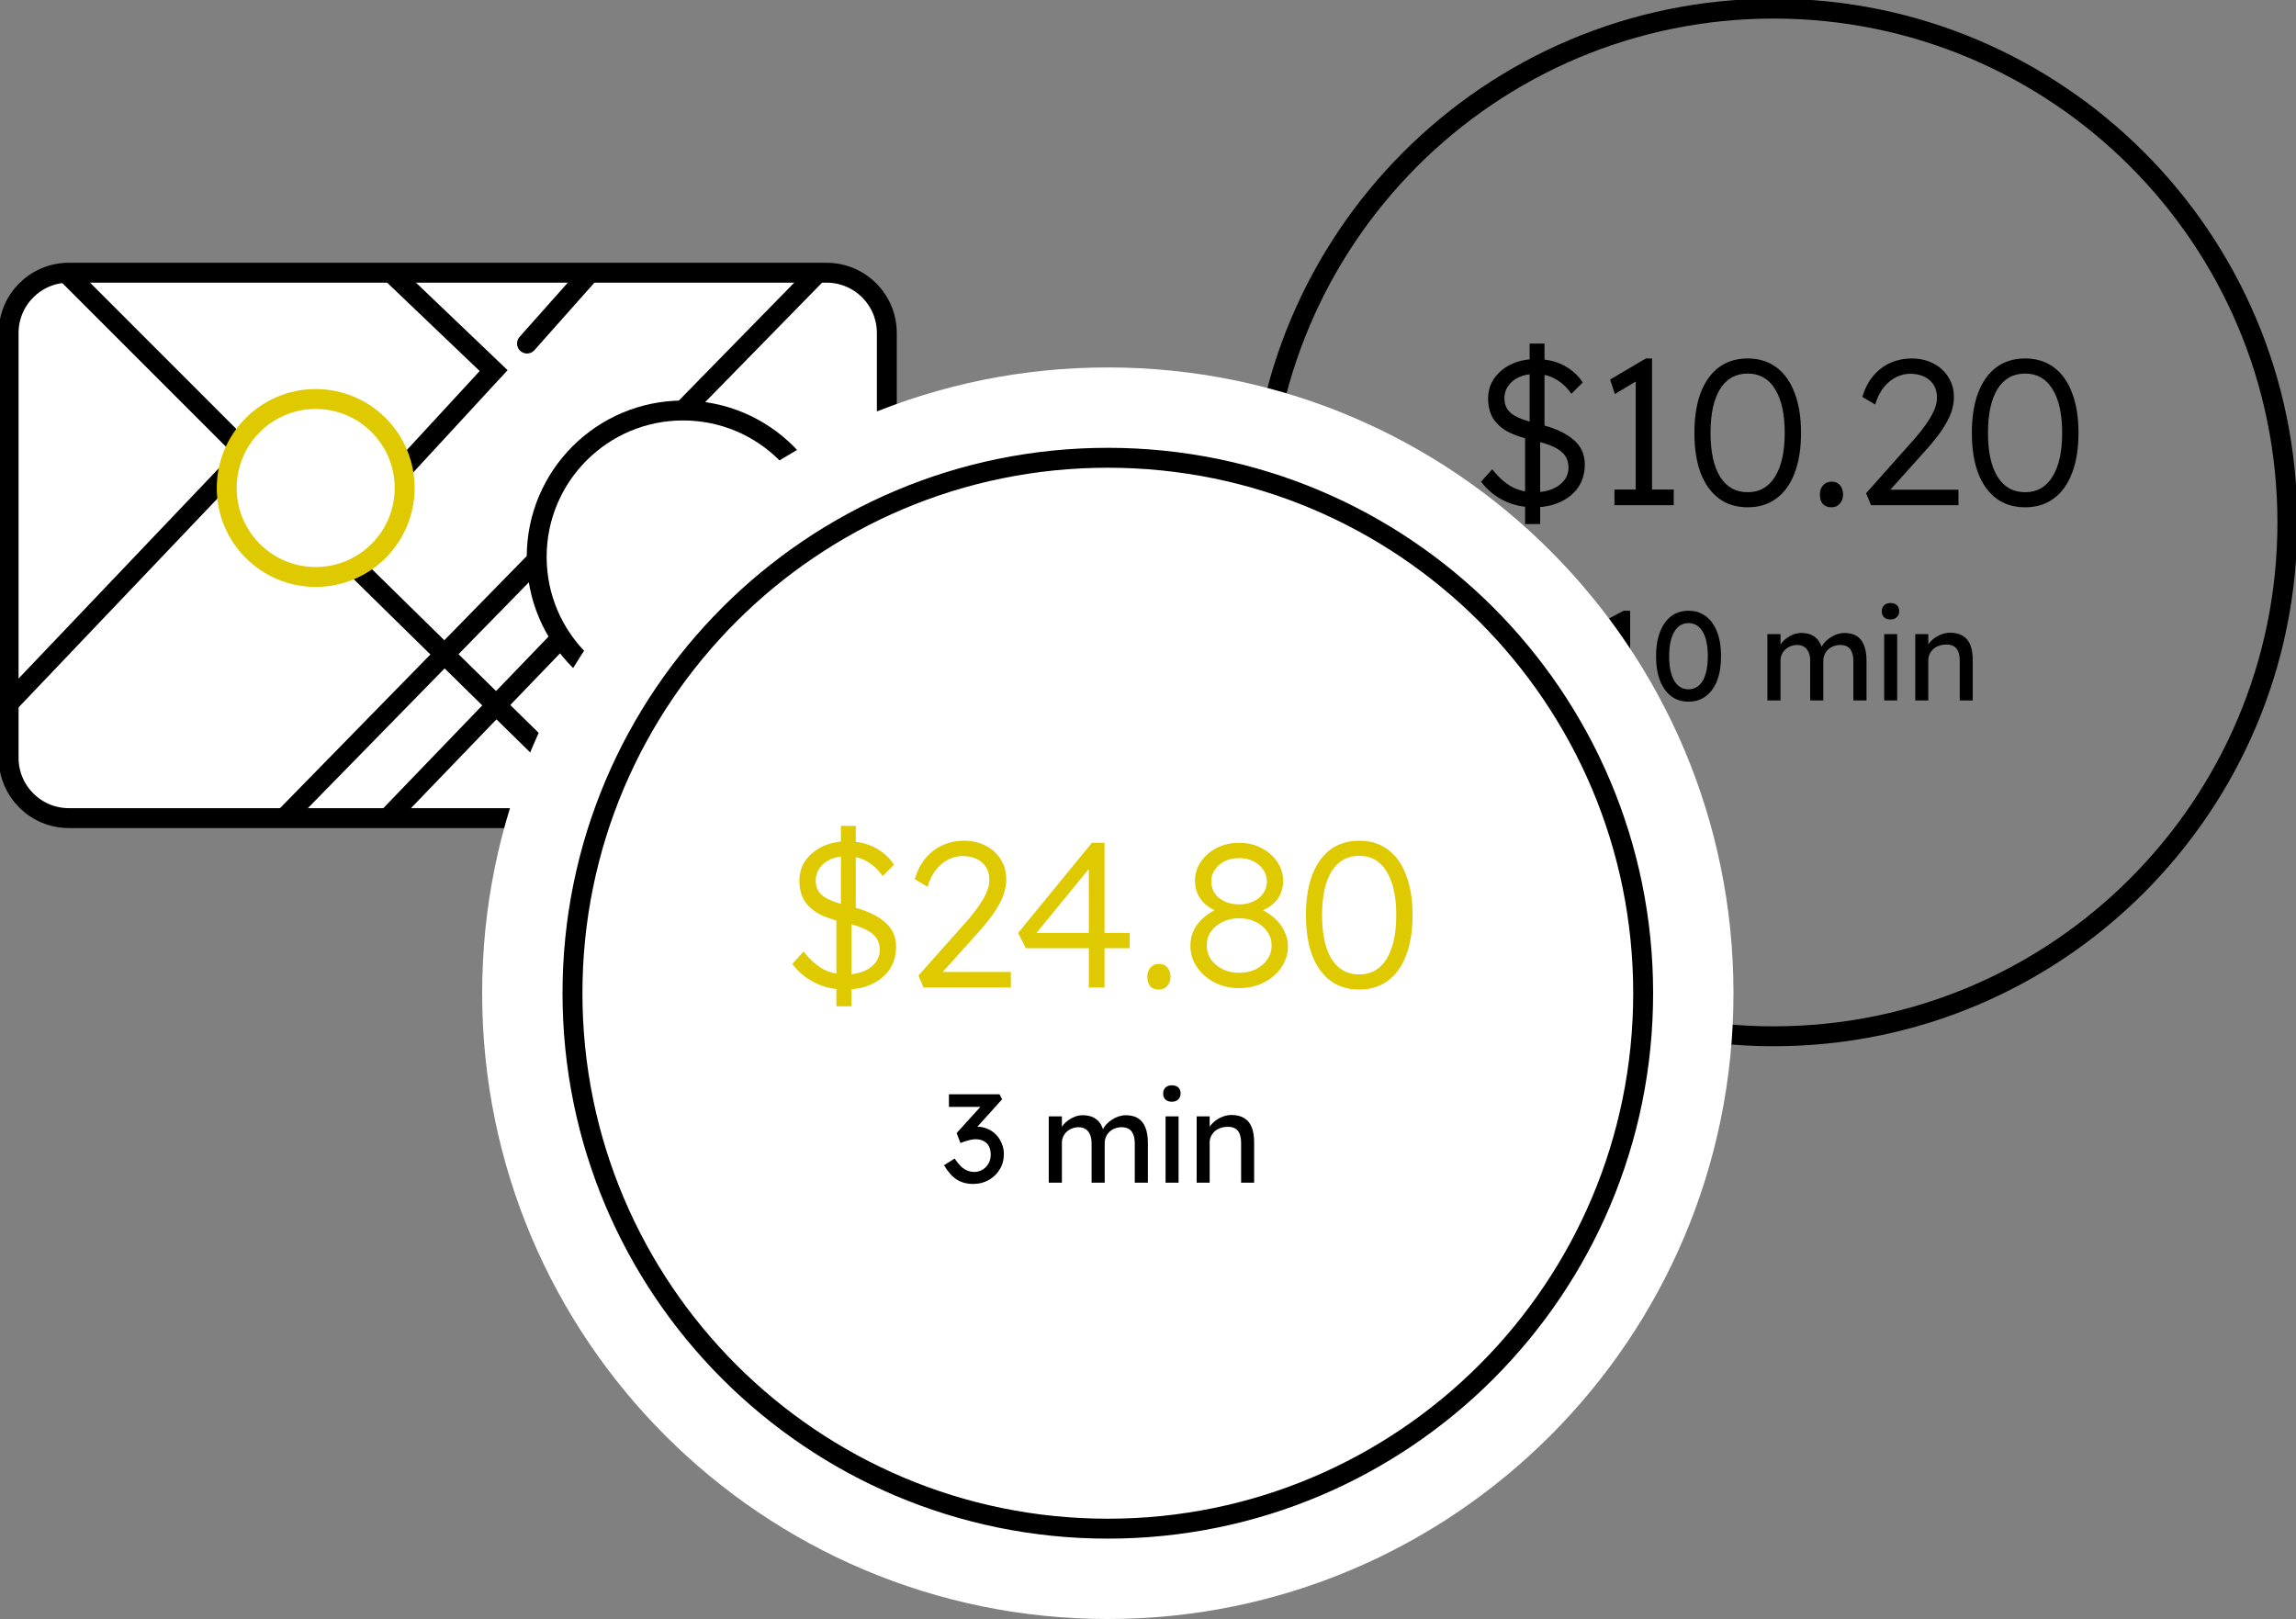 <svg width="173" height="122" viewBox="0 0 173 122" fill="none" xmlns="http://www.w3.org/2000/svg">
<rect x="0" y="0" width="173" height="122" fill="#808080" stroke="none"/>
<g clip-path="url(#clip0_1005_2224)">
<path d="M62.28 20.55H5.19C2.682 20.55 0.649 22.583 0.649 25.092V57.106C0.649 59.615 2.682 61.649 5.19 61.649H62.28C64.788 61.649 66.821 59.615 66.821 57.106V25.092C66.821 22.583 64.788 20.55 62.28 20.55Z" fill="white" stroke="black" stroke-width="1.5"/>
<path d="M5.19 20.766L23.355 38.936" stroke="black" stroke-width="1.5" stroke-linecap="round" stroke-linejoin="round"/>
<path d="M49.305 34.61L67.47 51.915" stroke="black" stroke-width="1.5" stroke-linecap="round" stroke-linejoin="round"/>
<path d="M21.625 61.433L61.415 20.766" stroke="black" stroke-width="1.5" stroke-linecap="round" stroke-linejoin="round"/>
<path d="M29.41 61.433L51.9 38.071" stroke="black" stroke-width="1.5" stroke-linecap="round" stroke-linejoin="round"/>
<path d="M39.709 25.887L44.197 20.836" stroke="black" stroke-width="1.5" stroke-linecap="round" stroke-linejoin="round"/>
<path d="M0.865 52.78L18.165 34.61" stroke="black" stroke-width="1.5" stroke-linecap="round" stroke-linejoin="round"/>
<path d="M46.278 61.865L25.085 41.054L37.195 27.927L29.698 20.766" stroke="black" stroke-width="1.5" stroke-linecap="round"/>
<path d="M23.788 43.479C27.49 43.479 30.491 40.477 30.491 36.773C30.491 33.07 27.49 30.067 23.788 30.067C20.085 30.067 17.084 33.07 17.084 36.773C17.084 40.477 20.085 43.479 23.788 43.479Z" fill="white" stroke="#DFC900" stroke-width="1.5"/>
<path d="M51.468 52.996C57.559 52.996 62.496 48.057 62.496 41.965C62.496 35.872 57.559 30.933 51.468 30.933C45.377 30.933 40.439 35.872 40.439 41.965C40.439 48.057 45.377 52.996 51.468 52.996Z" fill="white" stroke="black" stroke-width="1.5"/>
<path d="M133.642 78.089C155.021 78.089 172.351 60.753 172.351 39.369C172.351 17.984 155.021 0.649 133.642 0.649C112.264 0.649 94.934 17.984 94.934 39.369C94.934 60.753 112.264 78.089 133.642 78.089Z" stroke="black" stroke-width="1.5"/>
<path d="M115.567 38.227C114.736 38.227 113.978 38.055 113.293 37.713C112.608 37.37 112.043 36.898 111.596 36.295L112.437 35.361C112.904 35.953 113.387 36.389 113.885 36.669C114.394 36.95 114.99 37.09 115.676 37.09C116.143 37.09 116.568 37.012 116.952 36.856C117.336 36.7 117.637 36.482 117.855 36.202C118.073 35.922 118.182 35.6 118.182 35.236C118.182 35.008 118.146 34.8 118.073 34.613C118.001 34.426 117.886 34.26 117.731 34.115C117.585 33.97 117.399 33.84 117.17 33.726C116.952 33.611 116.693 33.508 116.392 33.414C116.091 33.321 115.748 33.227 115.364 33.134C114.658 32.978 114.061 32.77 113.574 32.511C113.096 32.241 112.733 31.904 112.484 31.498C112.245 31.083 112.126 30.59 112.126 30.019C112.126 29.593 112.214 29.199 112.39 28.835C112.577 28.472 112.831 28.16 113.153 27.901C113.475 27.631 113.854 27.423 114.29 27.278C114.726 27.133 115.193 27.06 115.691 27.06C116.532 27.06 117.248 27.221 117.84 27.543C118.431 27.854 118.904 28.28 119.257 28.82L118.4 29.676C118.089 29.22 117.705 28.856 117.248 28.586C116.791 28.316 116.267 28.181 115.676 28.181C115.219 28.181 114.814 28.259 114.461 28.415C114.119 28.57 113.849 28.789 113.651 29.069C113.454 29.339 113.356 29.65 113.356 30.003C113.356 30.263 113.402 30.491 113.496 30.689C113.589 30.876 113.729 31.042 113.916 31.187C114.113 31.332 114.378 31.467 114.71 31.592C115.042 31.717 115.442 31.836 115.909 31.95C116.459 32.075 116.947 32.23 117.373 32.417C117.809 32.604 118.177 32.822 118.478 33.072C118.79 33.31 119.023 33.591 119.179 33.913C119.334 34.234 119.412 34.598 119.412 35.003C119.412 35.647 119.251 36.212 118.93 36.7C118.608 37.178 118.156 37.552 117.575 37.822C117.004 38.092 116.335 38.227 115.567 38.227ZM114.913 39.488V32.417L116.049 32.931V39.488H114.913ZM116.376 32.931L115.255 32.417V25.892H116.376V32.931ZM123.249 37.541V28.134L123.701 28.477L121.677 29.692L121.319 28.602L124.012 27.013H124.479V37.541H123.249ZM121.646 38.071V36.887H126.114V38.071H121.646ZM131.688 38.227C130.837 38.227 130.111 38.004 129.509 37.557C128.917 37.111 128.46 36.472 128.138 35.641C127.827 34.8 127.671 33.793 127.671 32.62C127.671 31.447 127.827 30.445 128.138 29.614C128.46 28.773 128.917 28.129 129.509 27.683C130.111 27.236 130.837 27.013 131.688 27.013C132.529 27.013 133.251 27.236 133.853 27.683C134.455 28.129 134.911 28.773 135.223 29.614C135.545 30.445 135.705 31.447 135.705 32.62C135.705 33.793 135.545 34.8 135.223 35.641C134.911 36.472 134.455 37.111 133.853 37.557C133.251 38.004 132.529 38.227 131.688 38.227ZM131.688 37.09C132.581 37.09 133.266 36.7 133.744 35.922C134.232 35.143 134.475 34.042 134.475 32.62C134.475 31.197 134.232 30.097 133.744 29.318C133.266 28.539 132.581 28.15 131.688 28.15C130.785 28.15 130.09 28.539 129.602 29.318C129.125 30.097 128.886 31.197 128.886 32.62C128.886 34.042 129.125 35.143 129.602 35.922C130.09 36.7 130.785 37.09 131.688 37.09ZM137.999 38.227C137.718 38.227 137.5 38.144 137.345 37.977C137.199 37.811 137.127 37.573 137.127 37.261C137.127 36.981 137.205 36.752 137.36 36.576C137.526 36.389 137.739 36.295 137.999 36.295C138.279 36.295 138.492 36.384 138.637 36.56C138.793 36.726 138.871 36.96 138.871 37.261C138.871 37.552 138.787 37.785 138.621 37.962C138.466 38.138 138.258 38.227 137.999 38.227ZM140.981 38.071L140.607 37.168L144.282 33.04C144.458 32.843 144.64 32.62 144.827 32.371C145.024 32.121 145.206 31.862 145.372 31.592C145.548 31.312 145.688 31.037 145.792 30.767C145.896 30.497 145.948 30.232 145.948 29.972C145.948 29.588 145.865 29.266 145.699 29.007C145.533 28.737 145.294 28.529 144.983 28.384C144.682 28.238 144.329 28.166 143.924 28.166C143.571 28.166 143.223 28.249 142.881 28.415C142.538 28.581 142.227 28.835 141.946 29.178C141.666 29.521 141.448 29.957 141.293 30.486L140.327 29.91C140.514 29.277 140.789 28.747 141.152 28.321C141.516 27.885 141.946 27.558 142.445 27.34C142.943 27.122 143.477 27.013 144.048 27.013C144.65 27.013 145.19 27.138 145.668 27.387C146.145 27.626 146.524 27.968 146.804 28.415C147.085 28.851 147.225 29.354 147.225 29.925C147.225 30.175 147.194 30.424 147.131 30.673C147.079 30.922 146.996 31.172 146.882 31.421C146.768 31.67 146.628 31.924 146.462 32.184C146.306 32.443 146.119 32.708 145.901 32.978C145.694 33.248 145.46 33.528 145.201 33.819L142.071 37.308L141.884 36.903H147.567V38.071H140.981ZM152.594 38.227C151.743 38.227 151.016 38.004 150.414 37.557C149.822 37.111 149.366 36.472 149.044 35.641C148.732 34.8 148.577 33.793 148.577 32.62C148.577 31.447 148.732 30.445 149.044 29.614C149.366 28.773 149.822 28.129 150.414 27.683C151.016 27.236 151.743 27.013 152.594 27.013C153.435 27.013 154.156 27.236 154.758 27.683C155.36 28.129 155.817 28.773 156.128 29.614C156.45 30.445 156.611 31.447 156.611 32.62C156.611 33.793 156.45 34.8 156.128 35.641C155.817 36.472 155.36 37.111 154.758 37.557C154.156 38.004 153.435 38.227 152.594 38.227ZM152.594 37.09C153.486 37.09 154.171 36.7 154.649 35.922C155.137 35.143 155.381 34.042 155.381 32.62C155.381 31.197 155.137 30.097 154.649 29.318C154.171 28.539 153.486 28.15 152.594 28.15C151.691 28.15 150.995 28.539 150.507 29.318C150.03 30.097 149.791 31.197 149.791 32.62C149.791 34.042 150.03 35.143 150.507 35.922C150.995 36.7 151.691 37.09 152.594 37.09Z" fill="black"/>
<path d="M121.792 52.314V46.908L122.144 47.174L120.831 47.869L120.555 46.974L122.334 46.023H122.829V52.314H121.792ZM120.736 52.78V51.79H123.914V52.78H120.736ZM127.225 52.875C126.718 52.875 126.28 52.736 125.912 52.457C125.55 52.177 125.272 51.784 125.075 51.276C124.878 50.762 124.78 50.153 124.78 49.449C124.78 48.745 124.878 48.139 125.075 47.631C125.272 47.117 125.55 46.721 125.912 46.441C126.28 46.162 126.718 46.023 127.225 46.023C127.733 46.023 128.171 46.162 128.538 46.441C128.907 46.721 129.189 47.117 129.385 47.631C129.582 48.139 129.68 48.745 129.68 49.449C129.68 50.153 129.582 50.762 129.385 51.276C129.189 51.784 128.907 52.177 128.538 52.457C128.171 52.736 127.733 52.875 127.225 52.875ZM127.225 51.943C127.689 51.943 128.047 51.727 128.3 51.295C128.555 50.858 128.681 50.242 128.681 49.449C128.681 48.656 128.555 48.044 128.3 47.612C128.047 47.174 127.689 46.955 127.225 46.955C126.762 46.955 126.404 47.174 126.15 47.612C125.896 48.044 125.769 48.656 125.769 49.449C125.769 50.242 125.896 50.858 126.15 51.295C126.404 51.727 126.762 51.943 127.225 51.943ZM133.169 52.78V47.783H134.159V48.849L133.978 48.964C134.029 48.799 134.108 48.64 134.216 48.488C134.33 48.335 134.467 48.202 134.625 48.088C134.79 47.967 134.964 47.872 135.148 47.802C135.339 47.733 135.533 47.698 135.729 47.698C136.014 47.698 136.265 47.745 136.481 47.84C136.696 47.936 136.874 48.078 137.013 48.269C137.153 48.459 137.255 48.697 137.318 48.983L137.166 48.944L137.232 48.783C137.302 48.637 137.397 48.5 137.518 48.373C137.645 48.24 137.788 48.123 137.946 48.021C138.104 47.92 138.273 47.84 138.45 47.783C138.628 47.726 138.802 47.698 138.973 47.698C139.348 47.698 139.655 47.774 139.896 47.926C140.144 48.078 140.328 48.31 140.448 48.621C140.575 48.932 140.639 49.319 140.639 49.782V52.78H139.649V49.839C139.649 49.554 139.611 49.322 139.535 49.144C139.465 48.96 139.358 48.824 139.211 48.735C139.065 48.646 138.878 48.602 138.65 48.602C138.473 48.602 138.304 48.634 138.146 48.697C137.993 48.754 137.86 48.837 137.746 48.944C137.632 49.052 137.543 49.179 137.48 49.325C137.417 49.465 137.385 49.62 137.385 49.792V52.78H136.395V49.82C136.395 49.56 136.357 49.341 136.281 49.163C136.205 48.979 136.094 48.84 135.948 48.745C135.802 48.65 135.624 48.602 135.415 48.602C135.238 48.602 135.072 48.634 134.92 48.697C134.768 48.754 134.635 48.837 134.52 48.944C134.406 49.046 134.317 49.17 134.254 49.316C134.191 49.455 134.159 49.608 134.159 49.773V52.78H133.169ZM141.97 52.78V47.783H142.95V52.78H141.97ZM142.446 46.679C142.236 46.679 142.075 46.625 141.96 46.517C141.846 46.41 141.789 46.257 141.789 46.061C141.789 45.877 141.846 45.728 141.96 45.613C142.081 45.499 142.242 45.442 142.446 45.442C142.655 45.442 142.817 45.496 142.931 45.604C143.045 45.712 143.102 45.864 143.102 46.061C143.102 46.245 143.042 46.394 142.921 46.508C142.807 46.622 142.649 46.679 142.446 46.679ZM144.314 52.78V47.783H145.294V48.811L145.123 48.925C145.186 48.703 145.31 48.5 145.494 48.316C145.677 48.126 145.896 47.974 146.15 47.859C146.404 47.739 146.664 47.679 146.931 47.679C147.311 47.679 147.628 47.755 147.882 47.907C148.136 48.053 148.326 48.278 148.453 48.583C148.579 48.887 148.643 49.271 148.643 49.734V52.78H147.663V49.801C147.663 49.516 147.625 49.281 147.549 49.097C147.473 48.907 147.355 48.77 147.197 48.688C147.038 48.599 146.842 48.561 146.607 48.573C146.417 48.573 146.242 48.605 146.084 48.669C145.925 48.726 145.785 48.808 145.665 48.916C145.551 49.024 145.458 49.151 145.389 49.297C145.325 49.436 145.294 49.589 145.294 49.754V52.78H144.809C144.726 52.78 144.644 52.78 144.561 52.78C144.478 52.78 144.396 52.78 144.314 52.78Z" fill="black"/>
<path d="M83.472 122C109.509 122 130.615 100.888 130.615 74.844C130.615 48.8 109.509 27.688 83.472 27.688C57.436 27.688 36.33 48.8 36.33 74.844C36.33 100.888 57.436 122 83.472 122Z" fill="white"/>
<path d="M123.81 74.844C123.81 97.129 105.75 115.193 83.472 115.193C61.195 115.193 43.135 97.129 43.135 74.844C43.135 52.559 61.195 34.495 83.472 34.495C105.75 34.495 123.81 52.559 123.81 74.844Z" fill="white" stroke="black" stroke-width="1.5"/>
<path d="M63.673 74.567C62.842 74.567 62.084 74.396 61.399 74.053C60.714 73.711 60.149 73.238 59.702 72.636L60.543 71.701C61.01 72.293 61.493 72.729 61.991 73.01C62.5 73.29 63.096 73.43 63.782 73.43C64.249 73.43 64.674 73.352 65.058 73.197C65.442 73.041 65.743 72.823 65.961 72.543C66.179 72.262 66.288 71.94 66.288 71.577C66.288 71.348 66.252 71.141 66.179 70.954C66.107 70.767 65.993 70.601 65.837 70.456C65.692 70.31 65.505 70.18 65.276 70.066C65.058 69.952 64.799 69.848 64.498 69.755C64.197 69.661 63.854 69.568 63.47 69.474C62.764 69.319 62.167 69.111 61.68 68.851C61.202 68.581 60.839 68.244 60.59 67.839C60.351 67.424 60.232 66.93 60.232 66.359C60.232 65.934 60.32 65.539 60.496 65.176C60.683 64.812 60.938 64.501 61.259 64.241C61.581 63.971 61.96 63.764 62.396 63.618C62.832 63.473 63.299 63.4 63.797 63.4C64.638 63.4 65.354 63.561 65.946 63.883C66.537 64.195 67.01 64.62 67.363 65.16L66.506 66.017C66.195 65.56 65.811 65.197 65.354 64.927C64.897 64.657 64.373 64.522 63.782 64.522C63.325 64.522 62.92 64.6 62.567 64.755C62.225 64.911 61.955 65.129 61.758 65.409C61.56 65.679 61.462 65.991 61.462 66.344C61.462 66.603 61.508 66.832 61.602 67.029C61.695 67.216 61.835 67.382 62.022 67.528C62.219 67.673 62.484 67.808 62.816 67.932C63.148 68.057 63.548 68.176 64.015 68.291C64.565 68.415 65.053 68.571 65.479 68.758C65.915 68.945 66.283 69.163 66.584 69.412C66.896 69.651 67.129 69.931 67.285 70.253C67.441 70.575 67.518 70.938 67.518 71.343C67.518 71.987 67.358 72.553 67.036 73.041C66.714 73.519 66.262 73.892 65.681 74.162C65.11 74.432 64.441 74.567 63.673 74.567ZM63.019 75.829V68.758L64.155 69.272V75.829H63.019ZM64.482 69.272L63.361 68.758V62.232H64.482V69.272ZM69.58 74.411L69.206 73.508L72.88 69.381C73.057 69.184 73.239 68.96 73.425 68.711C73.623 68.462 73.804 68.202 73.97 67.932C74.147 67.652 74.287 67.377 74.391 67.107C74.495 66.837 74.546 66.572 74.546 66.313C74.546 65.928 74.463 65.607 74.297 65.347C74.131 65.077 73.893 64.87 73.581 64.724C73.28 64.579 72.927 64.506 72.522 64.506C72.169 64.506 71.822 64.589 71.479 64.755C71.137 64.921 70.825 65.176 70.545 65.518C70.265 65.861 70.047 66.297 69.891 66.827L68.926 66.25C69.113 65.617 69.388 65.088 69.751 64.662C70.114 64.226 70.545 63.899 71.043 63.681C71.541 63.463 72.076 63.353 72.647 63.353C73.249 63.353 73.789 63.478 74.266 63.727C74.744 63.966 75.123 64.309 75.403 64.755C75.683 65.191 75.823 65.695 75.823 66.266C75.823 66.515 75.792 66.764 75.73 67.013C75.678 67.263 75.595 67.512 75.481 67.761C75.367 68.01 75.226 68.265 75.06 68.524C74.905 68.784 74.718 69.049 74.5 69.319C74.292 69.588 74.059 69.869 73.799 70.16L70.67 73.648L70.483 73.243H76.166V74.411H69.58ZM82.041 74.411V64.958L82.383 65.067L77.868 70.58L77.744 70.3H85.124V71.452H77.292L76.716 70.3L82.275 63.509H83.224V74.411H82.041ZM87.321 74.567C87.041 74.567 86.823 74.484 86.667 74.318C86.522 74.152 86.449 73.913 86.449 73.602C86.449 73.321 86.527 73.093 86.683 72.916C86.849 72.729 87.061 72.636 87.321 72.636C87.601 72.636 87.814 72.724 87.959 72.901C88.115 73.067 88.193 73.3 88.193 73.602C88.193 73.892 88.11 74.126 87.944 74.302C87.788 74.479 87.58 74.567 87.321 74.567ZM93.371 74.458C92.696 74.458 92.078 74.318 91.518 74.038C90.968 73.747 90.526 73.363 90.194 72.885C89.862 72.397 89.696 71.862 89.696 71.281C89.696 70.959 89.743 70.658 89.836 70.378C89.94 70.087 90.085 69.822 90.272 69.583C90.469 69.334 90.708 69.111 90.989 68.914C91.269 68.706 91.591 68.529 91.954 68.384L91.86 68.711C91.58 68.628 91.326 68.509 91.097 68.353C90.869 68.197 90.677 68.021 90.521 67.823C90.366 67.616 90.246 67.392 90.163 67.154C90.08 66.904 90.039 66.65 90.039 66.391C90.039 65.861 90.184 65.378 90.475 64.942C90.776 64.506 91.175 64.158 91.674 63.899C92.182 63.639 92.748 63.509 93.371 63.509C93.983 63.509 94.538 63.639 95.037 63.899C95.545 64.158 95.945 64.506 96.236 64.942C96.537 65.378 96.687 65.861 96.687 66.391C96.687 66.65 96.646 66.899 96.562 67.138C96.49 67.377 96.376 67.6 96.22 67.808C96.064 68.005 95.867 68.182 95.628 68.337C95.4 68.493 95.141 68.618 94.85 68.711L94.803 68.446C95.135 68.561 95.436 68.722 95.706 68.929C95.986 69.126 96.225 69.35 96.422 69.599C96.62 69.848 96.77 70.118 96.874 70.409C96.988 70.689 97.045 70.98 97.045 71.281C97.045 71.873 96.879 72.413 96.547 72.901C96.225 73.378 95.784 73.757 95.224 74.038C94.673 74.318 94.056 74.458 93.371 74.458ZM93.371 73.306C93.838 73.306 94.253 73.217 94.616 73.041C94.99 72.854 95.281 72.605 95.488 72.293C95.706 71.982 95.815 71.634 95.815 71.25C95.815 70.855 95.706 70.507 95.488 70.206C95.281 69.895 94.99 69.651 94.616 69.474C94.253 69.287 93.838 69.194 93.371 69.194C92.904 69.194 92.483 69.287 92.109 69.474C91.746 69.651 91.456 69.895 91.238 70.206C91.03 70.507 90.926 70.855 90.926 71.25C90.926 71.634 91.03 71.982 91.238 72.293C91.456 72.594 91.746 72.838 92.109 73.025C92.483 73.212 92.904 73.306 93.371 73.306ZM93.371 68.15C93.765 68.15 94.118 68.078 94.429 67.932C94.751 67.787 95 67.585 95.177 67.325C95.364 67.065 95.457 66.764 95.457 66.422C95.457 66.09 95.364 65.793 95.177 65.534C95 65.264 94.751 65.051 94.429 64.895C94.118 64.74 93.765 64.662 93.371 64.662C92.966 64.662 92.603 64.74 92.281 64.895C91.969 65.051 91.72 65.264 91.533 65.534C91.357 65.793 91.269 66.09 91.269 66.422C91.269 66.754 91.357 67.055 91.533 67.325C91.72 67.585 91.969 67.787 92.281 67.932C92.603 68.078 92.966 68.15 93.371 68.15ZM102.418 74.567C101.567 74.567 100.84 74.344 100.238 73.897C99.646 73.451 99.189 72.812 98.868 71.982C98.556 71.141 98.401 70.134 98.401 68.96C98.401 67.787 98.556 66.785 98.868 65.954C99.189 65.113 99.646 64.47 100.238 64.023C100.84 63.577 101.567 63.353 102.418 63.353C103.258 63.353 103.98 63.577 104.582 64.023C105.184 64.47 105.641 65.113 105.952 65.954C106.274 66.785 106.435 67.787 106.435 68.96C106.435 70.134 106.274 71.141 105.952 71.982C105.641 72.812 105.184 73.451 104.582 73.897C103.98 74.344 103.258 74.567 102.418 74.567ZM102.418 73.43C103.31 73.43 103.995 73.041 104.473 72.262C104.961 71.483 105.205 70.383 105.205 68.96C105.205 67.538 104.961 66.437 104.473 65.659C103.995 64.88 103.31 64.49 102.418 64.49C101.515 64.49 100.819 64.88 100.331 65.659C99.854 66.437 99.615 67.538 99.615 68.96C99.615 70.383 99.854 71.483 100.331 72.262C100.819 73.041 101.515 73.43 102.418 73.43Z" fill="#DFC900"/>
<path d="M73.328 89.216C72.858 89.216 72.449 89.108 72.1 88.892C71.758 88.677 71.434 88.315 71.13 87.807L71.929 87.303C72.087 87.537 72.243 87.731 72.395 87.883C72.554 88.029 72.715 88.137 72.881 88.207C73.045 88.277 73.22 88.312 73.404 88.312C73.625 88.312 73.832 88.258 74.022 88.15C74.213 88.036 74.365 87.88 74.479 87.683C74.593 87.487 74.65 87.265 74.65 87.017C74.65 86.77 74.606 86.56 74.517 86.389C74.428 86.212 74.298 86.078 74.127 85.989C73.956 85.894 73.753 85.847 73.518 85.847C73.41 85.847 73.296 85.859 73.176 85.885C73.061 85.904 72.938 85.936 72.805 85.98C72.671 86.018 72.525 86.069 72.367 86.132L72.081 85.38L74.137 83.115L74.336 83.41H71.501V82.458H75.317L75.507 82.839L73.328 85.256L73.09 85.009C73.14 84.984 73.223 84.961 73.337 84.942C73.458 84.917 73.556 84.904 73.632 84.904C73.911 84.904 74.171 84.958 74.413 85.066C74.66 85.167 74.872 85.314 75.05 85.504C75.233 85.688 75.376 85.907 75.478 86.161C75.585 86.408 75.64 86.674 75.64 86.96C75.64 87.392 75.535 87.779 75.326 88.121C75.123 88.458 74.847 88.724 74.498 88.921C74.149 89.117 73.759 89.216 73.328 89.216ZM79.023 89.121V84.124H80.013V85.19L79.832 85.304C79.883 85.139 79.962 84.98 80.07 84.828C80.184 84.676 80.32 84.543 80.479 84.428C80.644 84.308 80.818 84.213 81.002 84.143C81.192 84.073 81.386 84.038 81.582 84.038C81.868 84.038 82.119 84.086 82.334 84.181C82.55 84.276 82.728 84.419 82.867 84.609C83.006 84.799 83.108 85.037 83.171 85.323L83.019 85.285L83.086 85.123C83.156 84.977 83.251 84.841 83.371 84.714C83.499 84.581 83.641 84.463 83.799 84.362C83.958 84.26 84.126 84.181 84.304 84.124C84.481 84.067 84.656 84.038 84.827 84.038C85.202 84.038 85.509 84.114 85.75 84.266C85.998 84.419 86.182 84.651 86.302 84.961C86.429 85.272 86.492 85.66 86.492 86.123V89.121H85.503V86.18C85.503 85.894 85.465 85.662 85.388 85.485C85.319 85.3 85.211 85.165 85.065 85.076C84.919 84.986 84.732 84.942 84.504 84.942C84.326 84.942 84.158 84.974 83.999 85.037C83.847 85.095 83.714 85.177 83.6 85.285C83.486 85.393 83.396 85.519 83.333 85.666C83.27 85.805 83.238 85.961 83.238 86.132V89.121H82.249V86.161C82.249 85.9 82.21 85.681 82.134 85.504C82.058 85.32 81.948 85.18 81.801 85.085C81.655 84.99 81.478 84.942 81.269 84.942C81.091 84.942 80.926 84.974 80.774 85.037C80.621 85.095 80.488 85.177 80.374 85.285C80.26 85.386 80.171 85.51 80.108 85.656C80.045 85.795 80.013 85.948 80.013 86.113V89.121H79.023ZM87.823 89.121V84.124H88.804V89.121H87.823ZM88.299 83.02C88.09 83.02 87.928 82.966 87.814 82.858C87.7 82.75 87.643 82.597 87.643 82.401C87.643 82.217 87.7 82.068 87.814 81.954C87.934 81.84 88.096 81.782 88.299 81.782C88.509 81.782 88.67 81.836 88.784 81.944C88.899 82.052 88.956 82.205 88.956 82.401C88.956 82.585 88.895 82.734 88.775 82.848C88.661 82.963 88.502 83.02 88.299 83.02ZM90.167 89.121V84.124H91.147V85.152L90.976 85.266C91.04 85.043 91.163 84.841 91.347 84.657C91.531 84.466 91.75 84.314 92.003 84.2C92.257 84.08 92.517 84.019 92.783 84.019C93.164 84.019 93.481 84.095 93.735 84.248C93.989 84.394 94.18 84.619 94.306 84.923C94.433 85.228 94.496 85.612 94.496 86.075V89.121H93.516V86.141C93.516 85.856 93.478 85.621 93.402 85.437C93.326 85.247 93.209 85.11 93.05 85.028C92.892 84.939 92.695 84.901 92.46 84.914C92.27 84.914 92.096 84.946 91.937 85.009C91.778 85.066 91.639 85.148 91.518 85.256C91.404 85.365 91.312 85.491 91.242 85.637C91.179 85.776 91.147 85.929 91.147 86.094V89.121H90.662C90.579 89.121 90.497 89.121 90.414 89.121C90.332 89.121 90.25 89.121 90.167 89.121Z" fill="black"/>
</g>
<defs>
<clipPath id="clip0_1005_2224">
<rect width="173" height="122" fill="white"/>
</clipPath>
</defs>
</svg>
